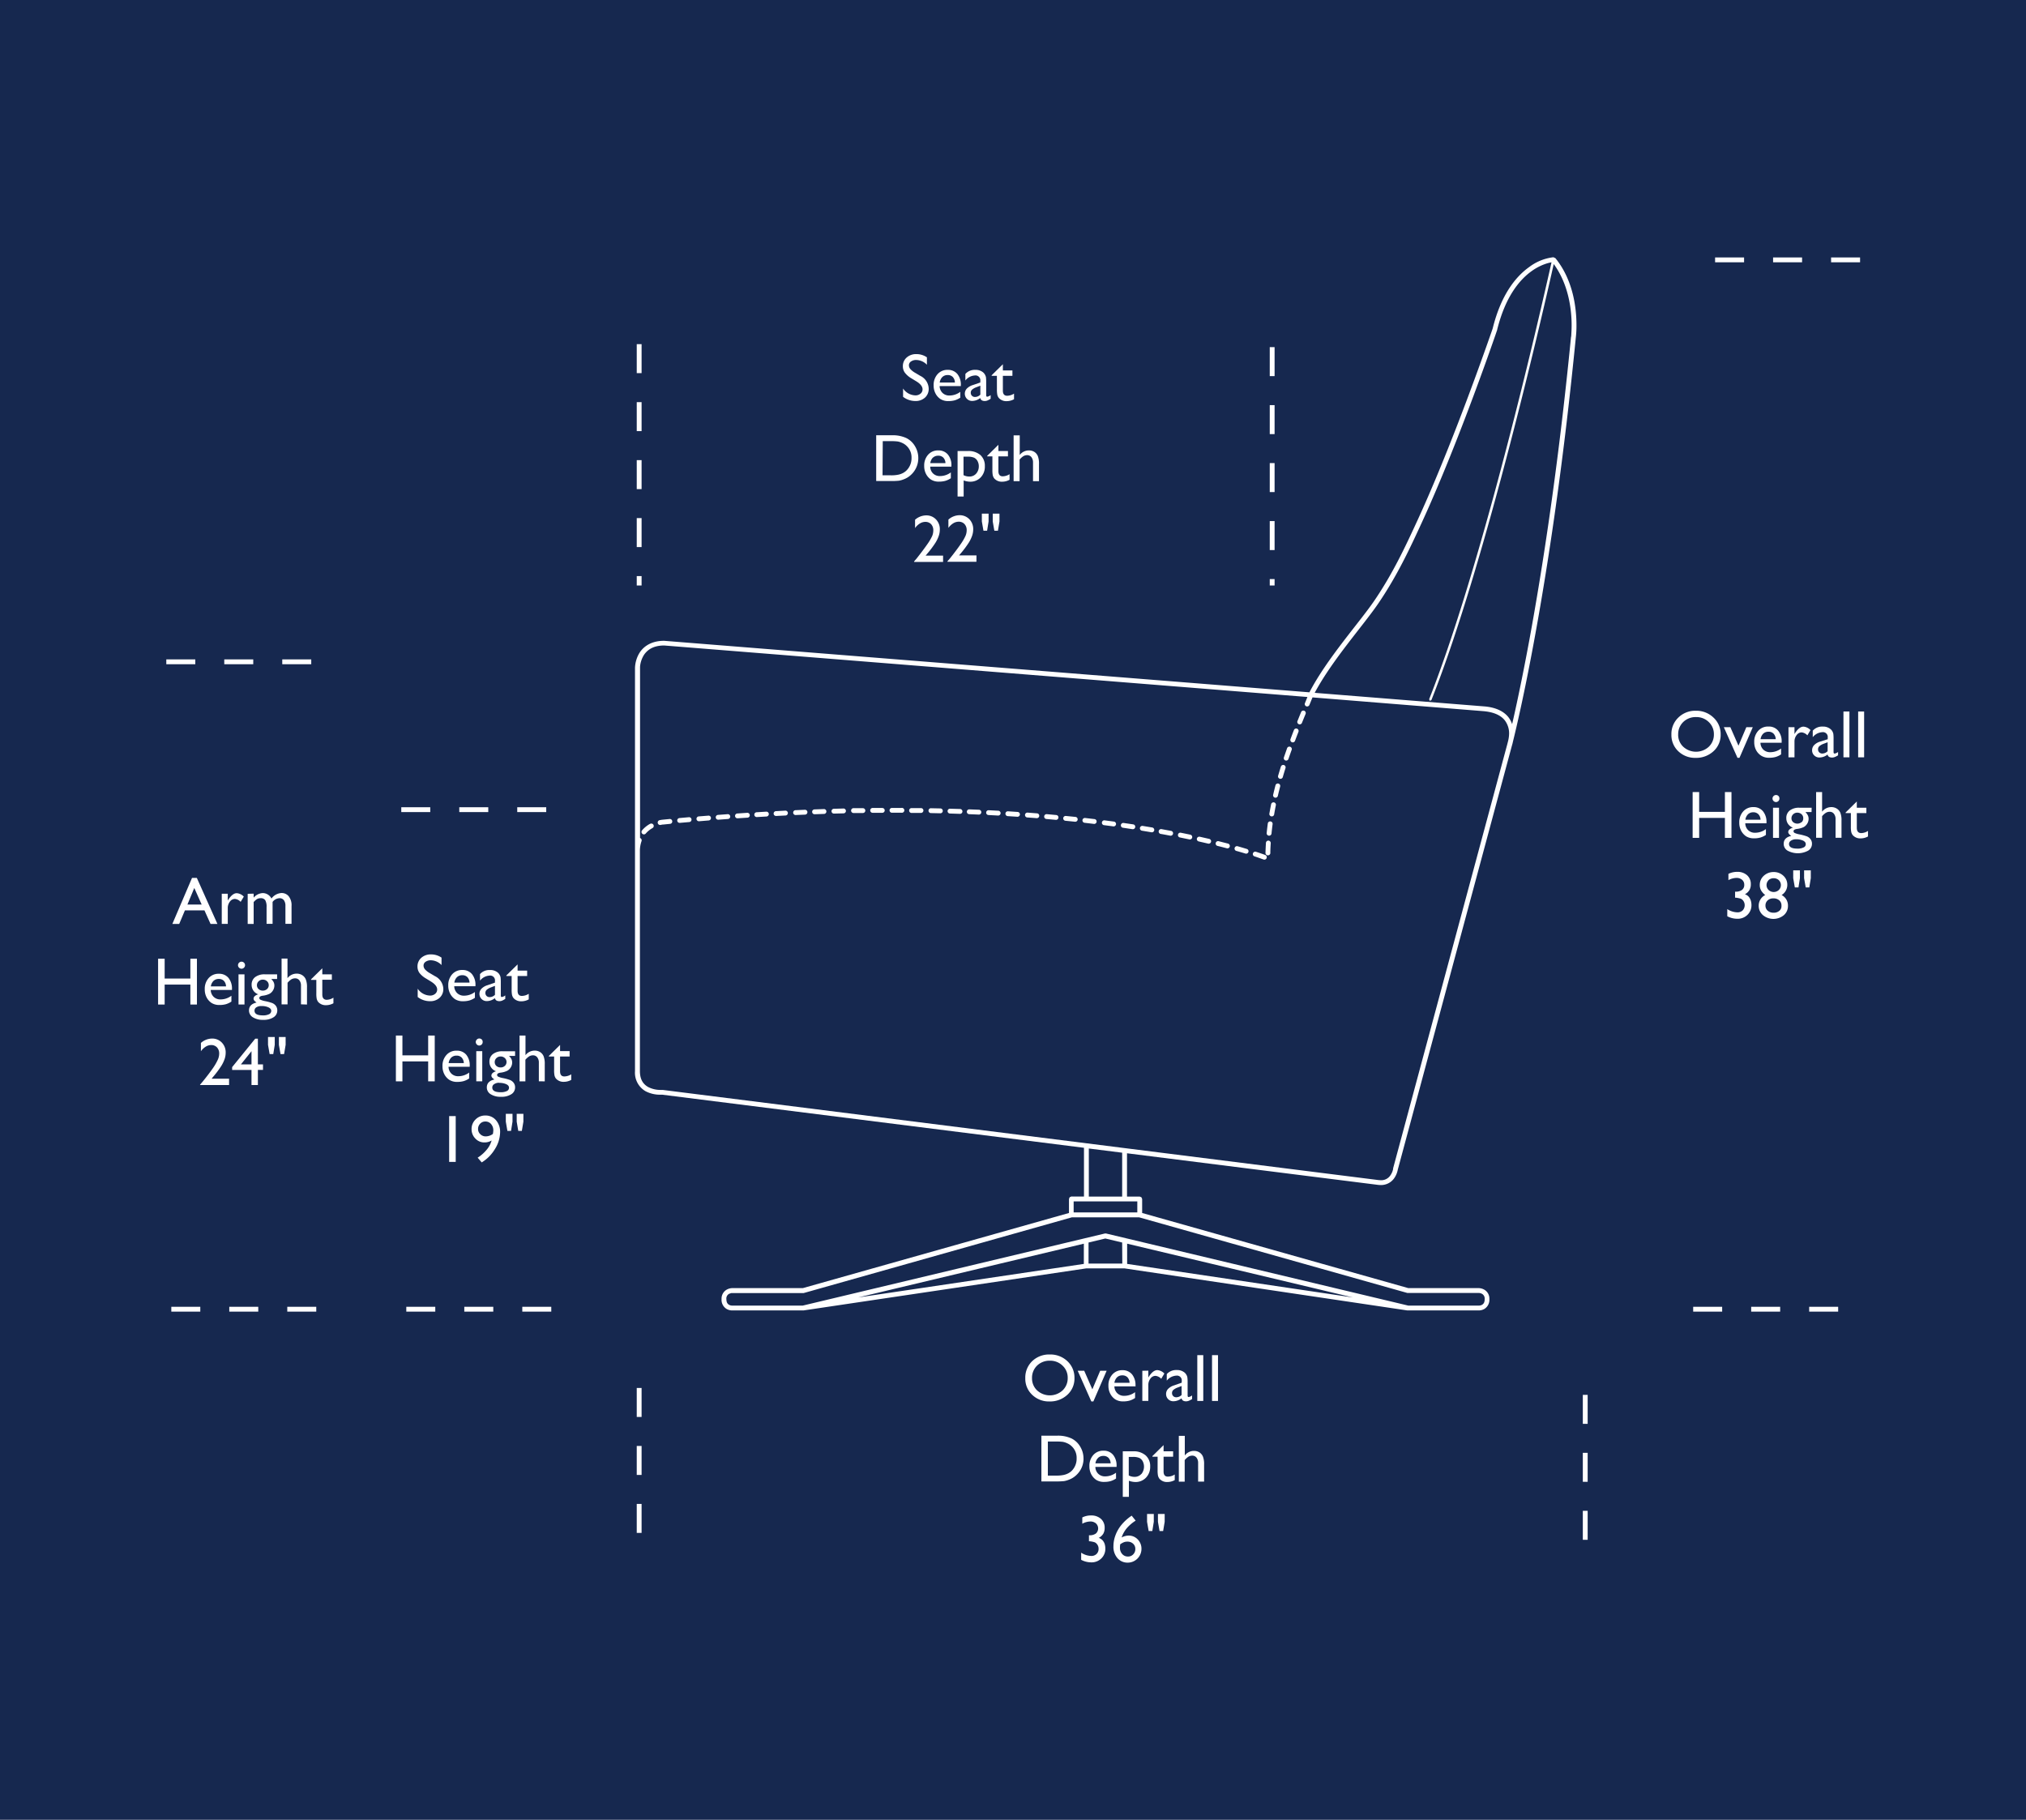 <svg xmlns="http://www.w3.org/2000/svg" viewBox="0 0 590 530"><defs><style>.cls-1{fill:#16284f;}.cls-2{fill:#fff;}</style></defs><title>Blake</title><g id="Background"><rect class="cls-1" width="590" height="530"/></g><g id="Blake"><rect class="cls-2" x="185.43" y="438" width="1.41" height="8.44"/><rect class="cls-2" x="185.43" y="421.12" width="1.41" height="8.44"/><rect class="cls-2" x="185.43" y="404.23" width="1.41" height="8.44"/><rect class="cls-2" x="460.94" y="406.24" width="1.41" height="8.44"/><rect class="cls-2" x="460.94" y="423.12" width="1.41" height="8.44"/><rect class="cls-2" x="460.94" y="440.01" width="1.41" height="8.44"/><rect class="cls-2" x="533.24" y="74.98" width="8.44" height="1.41"/><rect class="cls-2" x="499.46" y="74.98" width="8.44" height="1.41"/><rect class="cls-2" x="516.35" y="74.98" width="8.44" height="1.41"/><rect class="cls-2" x="509.97" y="380.59" width="8.44" height="1.41"/><rect class="cls-2" x="493.08" y="380.59" width="8.44" height="1.41"/><rect class="cls-2" x="526.86" y="380.59" width="8.44" height="1.41"/><rect class="cls-2" x="135.21" y="380.59" width="8.44" height="1.41"/><rect class="cls-2" x="118.32" y="380.59" width="8.44" height="1.41"/><rect class="cls-2" x="152.1" y="380.59" width="8.44" height="1.41"/><rect class="cls-2" x="133.75" y="235.1" width="8.44" height="1.41"/><rect class="cls-2" x="116.86" y="235.1" width="8.44" height="1.41"/><rect class="cls-2" x="150.63" y="235.1" width="8.44" height="1.41"/><rect class="cls-2" x="185.43" y="100.23" width="1.41" height="8.44"/><rect class="cls-2" x="185.43" y="150.89" width="1.41" height="8.44"/><rect class="cls-2" x="185.43" y="167.78" width="1.41" height="2.74"/><rect class="cls-2" x="185.43" y="134.01" width="1.41" height="8.44"/><rect class="cls-2" x="185.43" y="117.12" width="1.41" height="8.44"/><rect class="cls-2" x="369.77" y="151.76" width="1.41" height="8.44"/><rect class="cls-2" x="369.77" y="101.1" width="1.41" height="8.44"/><rect class="cls-2" x="369.77" y="117.99" width="1.41" height="8.44"/><rect class="cls-2" x="369.77" y="134.87" width="1.41" height="8.44"/><rect class="cls-2" x="369.77" y="168.65" width="1.41" height="1.87"/><path class="cls-2" d="M310.83,406.22a6.37,6.37,0,0,0,2.07-4.88,6.52,6.52,0,0,0-2.06-4.91,7.17,7.17,0,0,0-5.14-1.95,7.09,7.09,0,0,0-5.12,1.95,6.64,6.64,0,0,0-2,4.95,6.42,6.42,0,0,0,2,4.84,7,7,0,0,0,5,1.94A7.4,7.4,0,0,0,310.83,406.22Zm-10.29-4.84a4.91,4.91,0,0,1,1.47-3.66,5.19,5.19,0,0,1,3.76-1.43,5.09,5.09,0,0,1,3.67,1.45,4.73,4.73,0,0,1,1.49,3.56,4.85,4.85,0,0,1-1.49,3.64,5.49,5.49,0,0,1-7.42,0A4.78,4.78,0,0,1,300.54,401.38Z"/><polygon class="cls-2" points="318.4 408.16 322.27 399.22 320.39 399.22 318.11 404.63 315.74 399.22 313.84 399.22 317.81 408.16 318.4 408.16"/><path class="cls-2" d="M330.67,403.55a4.92,4.92,0,0,0-1-3.28,3.51,3.51,0,0,0-2.79-1.22,3.79,3.79,0,0,0-2.95,1.26,4.64,4.64,0,0,0-1.14,3.26,4.94,4.94,0,0,0,.54,2.35,4.35,4.35,0,0,0,1.44,1.62,4.16,4.16,0,0,0,2.35.6,6.7,6.7,0,0,0,1.84-.23,5.76,5.76,0,0,0,1.59-.76v-1.7a5.22,5.22,0,0,1-3.17,1.07,2.74,2.74,0,0,1-2-.75,2.82,2.82,0,0,1-.85-2h6.18Zm-6.14-.82a2.79,2.79,0,0,1,.78-1.61,2.15,2.15,0,0,1,1.53-.56,2,2,0,0,1,1.49.56,2.46,2.46,0,0,1,.62,1.61Z"/><path class="cls-2" d="M332.66,399.22V408h1.75v-4.6a3,3,0,0,1,.61-1.9,1.82,1.82,0,0,1,1.46-.8,2.59,2.59,0,0,1,1.68.86l.92-1.53a3.13,3.13,0,0,0-2.06-1c-.84,0-1.68.68-2.52,2l-.09.16v-2Z"/><path class="cls-2" d="M341.87,403.49a4.06,4.06,0,0,0-1.69,1,2.12,2.12,0,0,0-.6,1.48,2.08,2.08,0,0,0,2.14,2.13,3.82,3.82,0,0,0,2.36-.86c.13.59.57.88,1.32.88a2.12,2.12,0,0,0,.75-.14,5.66,5.66,0,0,0,1-.52v-1.06a2.17,2.17,0,0,1-1,.47q-.3,0-.3-.45v-3.73a10.07,10.07,0,0,0-.07-1.51,2.11,2.11,0,0,0-.29-.79,2.34,2.34,0,0,0-.51-.63,3.37,3.37,0,0,0-2.28-.75,3.64,3.64,0,0,0-2.92,1.19v1.9a3.82,3.82,0,0,1,2.77-1.46,1.4,1.4,0,0,1,1.59,1.58v.47Zm2.23,2.78a2.19,2.19,0,0,1-1.54.67,1.21,1.21,0,0,1-.9-.34,1.2,1.2,0,0,1-.35-.89,1.19,1.19,0,0,1,.37-.89,3.92,3.92,0,0,1,1.25-.71l1.17-.45Z"/><rect class="cls-2" x="348.67" y="394.67" width="1.74" height="13.34"/><rect class="cls-2" x="352.96" y="394.67" width="1.74" height="13.34"/><path class="cls-2" d="M315.53,424.8a6.6,6.6,0,0,0-.94-3.45,6.06,6.06,0,0,0-2.52-2.4,9.37,9.37,0,0,0-4.3-.82h-4.5v13.32h4.22a19.93,19.93,0,0,0,2.41-.1,6.7,6.7,0,0,0,1.38-.4,6.24,6.24,0,0,0,2.26-1.44,6.47,6.47,0,0,0,2-4.71Zm-3.39,3.52a4.37,4.37,0,0,1-1,.74,5.15,5.15,0,0,1-1.32.49,9.75,9.75,0,0,1-2.22.2h-2.45v-9.92h2.39a14.93,14.93,0,0,1,2,.1,5.38,5.38,0,0,1,1.32.44,4.32,4.32,0,0,1,1.22.83,4.54,4.54,0,0,1,1.45,3.5A5,5,0,0,1,312.14,428.32Z"/><path class="cls-2" d="M325,428.91a5.25,5.25,0,0,1-3.17,1.07,2.78,2.78,0,0,1-2-.75,2.82,2.82,0,0,1-.84-2h6.17V427a4.87,4.87,0,0,0-1-3.28,3.47,3.47,0,0,0-2.78-1.22,3.81,3.81,0,0,0-3,1.26,4.68,4.68,0,0,0-1.13,3.26,4.94,4.94,0,0,0,.54,2.35,4.42,4.42,0,0,0,1.43,1.62,4.18,4.18,0,0,0,2.35.6,6.78,6.78,0,0,0,1.85-.23,5.76,5.76,0,0,0,1.59-.76Zm-5.21-4.33a2.18,2.18,0,0,1,1.54-.56,2,2,0,0,1,1.48.56,2.41,2.41,0,0,1,.62,1.61H319A2.78,2.78,0,0,1,319.8,424.58Z"/><path class="cls-2" d="M333.61,423.85a5.26,5.26,0,0,0-3.64-1.17h-3v13.26h1.78v-4.69a5.62,5.62,0,0,0,1.85.37,4.15,4.15,0,0,0,3.13-1.27,4.52,4.52,0,0,0,1.22-3.25A4.13,4.13,0,0,0,333.61,423.85Zm-1.23,5.42a2.59,2.59,0,0,1-2,.85,3.65,3.65,0,0,1-1.67-.41v-5.4h1.22a4.52,4.52,0,0,1,1.86.3,2.26,2.26,0,0,1,1,1,3.44,3.44,0,0,1-.41,3.7Z"/><path class="cls-2" d="M338.85,428.55v-4.3h2.78v-1.57h-2.78v-1.81l-3.26,3.21v.17h1.52v3.89a7.91,7.91,0,0,0,.11,1.62,2.66,2.66,0,0,0,.28.69,1.65,1.65,0,0,0,.41.47,2.85,2.85,0,0,0,2,.7,4.46,4.46,0,0,0,2.19-.56v-1.63a3.8,3.8,0,0,1-2,.62C339.27,430.05,338.85,429.55,338.85,428.55Z"/><path class="cls-2" d="M349.3,423a2.88,2.88,0,0,0-1.57-.44,3.33,3.33,0,0,0-2.7,1.33v-5.71h-1.74v13.34H345v-6.29a5.19,5.19,0,0,1,1.11-1,2.19,2.19,0,0,1,1.08-.29,1.53,1.53,0,0,1,1.25.58,2.46,2.46,0,0,1,.47,1.56v5.43h1.74v-5a6,6,0,0,0-.34-2.3A2.67,2.67,0,0,0,349.3,423Z"/><path class="cls-2" d="M321.12,448.64a2.74,2.74,0,0,0-1.15-.75,3.4,3.4,0,0,0,1.31-1.19,3.32,3.32,0,0,0,.41-1.7,3.39,3.39,0,0,0-1.07-2.64,4.16,4.16,0,0,0-2.9-1,5.55,5.55,0,0,0-2.54.58v1.83a5,5,0,0,1,2.31-.65,2.43,2.43,0,0,1,1.66.55,2,2,0,0,1,0,2.94,3,3,0,0,1-1.91.52h-.12v1.75l.18,0a6.89,6.89,0,0,1,1.5.3,1.83,1.83,0,0,1,.63.5,2.06,2.06,0,0,1,.49,1.38,2,2,0,0,1-.59,1.52,2.12,2.12,0,0,1-1.55.57,5.56,5.56,0,0,1-2.93-.95v2.08a6.28,6.28,0,0,0,2.93.74,4,4,0,0,0,2.94-1.14,3.87,3.87,0,0,0,1.17-2.89,4.52,4.52,0,0,0-.2-1.34A3.11,3.11,0,0,0,321.12,448.64Z"/><path class="cls-2" d="M328.74,447.22a4.52,4.52,0,0,0-2.11.55,8.4,8.4,0,0,1,1.55-2.75,11.66,11.66,0,0,1,2.54-2.15l-1.16-1.45-.19.13a13.78,13.78,0,0,0-2.81,2.58,10.51,10.51,0,0,0-1.72,3,9.13,9.13,0,0,0-.59,3.19,5,5,0,0,0,1.16,3.46,3.84,3.84,0,0,0,3,1.32,4,4,0,0,0,4-4,3.82,3.82,0,0,0-1.07-2.74A3.58,3.58,0,0,0,328.74,447.22ZM330,452.7a2,2,0,0,1-1.52.62,2.14,2.14,0,0,1-1.67-.72,2.64,2.64,0,0,1-.66-1.85,6.18,6.18,0,0,1,.08-1,5.93,5.93,0,0,1,1.08-.6,2.76,2.76,0,0,1,1-.16,2.33,2.33,0,0,1,1.67.6,2,2,0,0,1,.64,1.56A2.14,2.14,0,0,1,330,452.7Z"/><polygon class="cls-2" points="337.21 443.21 337.68 445.9 338.72 445.9 339.17 443.21 339.17 440.93 337.21 440.93 337.21 443.21"/><polygon class="cls-2" points="334.04 443.21 334.51 445.9 335.57 445.9 336 443.21 336 440.93 334.04 440.93 334.04 443.21"/><path class="cls-2" d="M499,218.78a6.38,6.38,0,0,0,2.08-4.89A6.49,6.49,0,0,0,499,209a7.16,7.16,0,0,0-5.15-2,7,7,0,0,0-5.11,2,6.57,6.57,0,0,0-2,4.94,6.46,6.46,0,0,0,2,4.85,7,7,0,0,0,5,1.93A7.41,7.41,0,0,0,499,218.78Zm-10.29-4.85a4.91,4.91,0,0,1,1.48-3.66,5.19,5.19,0,0,1,3.76-1.43,5.1,5.1,0,0,1,3.67,1.45,4.78,4.78,0,0,1,1.49,3.57,4.88,4.88,0,0,1-1.49,3.63,5.5,5.5,0,0,1-7.43,0A4.8,4.8,0,0,1,488.7,213.93Z"/><polygon class="cls-2" points="503.9 211.78 502 211.78 505.98 220.71 506.56 220.71 510.44 211.78 508.56 211.78 506.27 217.18 503.9 211.78"/><path class="cls-2" d="M512.9,220.09a4.12,4.12,0,0,0,2.34.6,6.72,6.72,0,0,0,1.85-.23,5.76,5.76,0,0,0,1.59-.76V218a5.25,5.25,0,0,1-3.17,1.07,2.78,2.78,0,0,1-2-.75,2.82,2.82,0,0,1-.84-2h6.17v-.22a4.83,4.83,0,0,0-1-3.27A3.45,3.45,0,0,0,515,211.6a3.78,3.78,0,0,0-3,1.26,4.64,4.64,0,0,0-1.14,3.26,4.94,4.94,0,0,0,.54,2.35A4.35,4.35,0,0,0,512.9,220.09Zm.57-6.42a2.18,2.18,0,0,1,1.54-.56,2,2,0,0,1,1.48.56,2.47,2.47,0,0,1,.63,1.61H512.7A2.84,2.84,0,0,1,513.47,213.67Z"/><path class="cls-2" d="M522.67,213.64l-.09.15v-2h-1.75v8.78h1.75V216a3,3,0,0,1,.61-1.9,1.82,1.82,0,0,1,1.46-.8,2.61,2.61,0,0,1,1.68.86l.91-1.53a3.09,3.09,0,0,0-2-1Q523.93,211.6,522.67,213.64Z"/><path class="cls-2" d="M530,216a4,4,0,0,0-1.69,1,2.12,2.12,0,0,0-.6,1.48,2,2,0,0,0,.61,1.52,2.07,2.07,0,0,0,1.53.61,3.82,3.82,0,0,0,2.36-.86c.13.59.57.88,1.31.88a2.12,2.12,0,0,0,.75-.14,5,5,0,0,0,1-.52V219a2.1,2.1,0,0,1-1,.47c-.2,0-.31-.15-.31-.45v-3.73a12.3,12.3,0,0,0-.06-1.51,2.38,2.38,0,0,0-.29-.79,2.19,2.19,0,0,0-.52-.63,3.33,3.33,0,0,0-2.28-.75,3.61,3.61,0,0,0-2.91,1.2v1.89a3.84,3.84,0,0,1,2.77-1.46,1.4,1.4,0,0,1,1.59,1.58v.47Zm2.23,2.78a2.22,2.22,0,0,1-1.54.68,1.22,1.22,0,0,1-.9-.35,1.16,1.16,0,0,1-.35-.89,1.19,1.19,0,0,1,.37-.89,4.12,4.12,0,0,1,1.25-.71l1.17-.45Z"/><rect class="cls-2" x="536.84" y="207.22" width="1.74" height="13.34"/><rect class="cls-2" x="541.12" y="207.22" width="1.74" height="13.34"/><polygon class="cls-2" points="504.23 244.02 504.23 230.68 502.32 230.68 502.32 236.45 494.82 236.45 494.82 230.68 492.92 230.68 492.92 244.02 494.82 244.02 494.82 238.21 502.32 238.21 502.32 244.02 504.23 244.02"/><path class="cls-2" d="M506.5,239.58a4.94,4.94,0,0,0,.54,2.35,4.42,4.42,0,0,0,1.43,1.62,4.18,4.18,0,0,0,2.35.6,6.36,6.36,0,0,0,1.85-.23,5.76,5.76,0,0,0,1.59-.76v-1.7a5.25,5.25,0,0,1-3.17,1.07,2.78,2.78,0,0,1-2-.75,2.82,2.82,0,0,1-.84-2h6.17v-.22a4.83,4.83,0,0,0-1-3.27,3.45,3.45,0,0,0-2.78-1.23,3.81,3.81,0,0,0-3,1.26A4.68,4.68,0,0,0,506.5,239.58Zm2.55-2.44a2.14,2.14,0,0,1,1.54-.57,2,2,0,0,1,1.48.57,2.38,2.38,0,0,1,.62,1.6h-4.41A2.75,2.75,0,0,1,509.05,237.14Z"/><path class="cls-2" d="M517.93,231.84a1,1,0,0,0-.74-.3,1,1,0,0,0-.71.31,1,1,0,0,0-.3.71,1,1,0,0,0,.3.72,1,1,0,0,0,.71.31,1,1,0,0,0,1-1A1,1,0,0,0,517.93,231.84Z"/><rect class="cls-2" x="516.33" y="235.24" width="1.74" height="8.78"/><path class="cls-2" d="M527.58,235.24H524a4.38,4.38,0,0,0-2.8.81,2.69,2.69,0,0,0-1,2.22,2.89,2.89,0,0,0,1.94,2.78,2.33,2.33,0,0,0-1,.51,1,1,0,0,0-.38.76c0,.37.3.74.88,1.12-1.47.34-2.2,1.11-2.2,2.3a2.28,2.28,0,0,0,1.12,2,6.3,6.3,0,0,0,6,0,2.3,2.3,0,0,0,1.11-2,2.15,2.15,0,0,0-.63-1.58,2.61,2.61,0,0,0-.84-.57A15.45,15.45,0,0,0,524,243a6,6,0,0,1-1.34-.4.58.58,0,0,1-.36-.5c0-.36.32-.58,1-.68a6.27,6.27,0,0,0,2-.56,2.9,2.9,0,0,0,1-1,2.62,2.62,0,0,0,.39-1.35,2.32,2.32,0,0,0-.2-1,3.85,3.85,0,0,0-.72-1h1.78Zm-4.6,9.19a5,5,0,0,1,2.08.38c.53.26.8.6.8,1a1,1,0,0,1-.64,1,3.8,3.8,0,0,1-1.79.34c-1.63,0-2.44-.45-2.44-1.36a1.12,1.12,0,0,1,.56-.95A2.51,2.51,0,0,1,523,244.43Zm1.66-5a1.92,1.92,0,0,1-2.46,0,1.47,1.47,0,0,1-.48-1.12,1.54,1.54,0,0,1,.49-1.15,1.66,1.66,0,0,1,1.2-.48,1.8,1.8,0,0,1,1.25.46,1.51,1.51,0,0,1,.49,1.15A1.46,1.46,0,0,1,524.64,239.48Z"/><path class="cls-2" d="M534.9,235.5a2.91,2.91,0,0,0-1.58-.44,3.39,3.39,0,0,0-2.7,1.33v-5.71h-1.74V244h1.74v-6.29a5,5,0,0,1,1.12-1,2.19,2.19,0,0,1,1.08-.29,1.51,1.51,0,0,1,1.24.58,2.4,2.4,0,0,1,.48,1.56V244h1.73v-5a5.89,5.89,0,0,0-.34-2.3A2.62,2.62,0,0,0,534.9,235.5Z"/><path class="cls-2" d="M540.73,241.1v-4.3h2.78v-1.56h-2.78v-1.82l-3.26,3.21v.17H539v3.89a7.91,7.91,0,0,0,.11,1.62,2.66,2.66,0,0,0,.28.69,1.65,1.65,0,0,0,.41.47,2.85,2.85,0,0,0,2,.7,4.46,4.46,0,0,0,2.19-.56V242a3.85,3.85,0,0,1-2,.63C541.15,242.61,540.73,242.1,540.73,241.1Z"/><path class="cls-2" d="M509.85,262.26a3.3,3.3,0,0,0-.57-1.07,2.63,2.63,0,0,0-1.14-.75,3.29,3.29,0,0,0,1.3-1.19,3.22,3.22,0,0,0,.42-1.7,3.37,3.37,0,0,0-1.07-2.63,4.14,4.14,0,0,0-2.91-1,5.74,5.74,0,0,0-2.54.58v1.83a5.08,5.08,0,0,1,2.31-.65,2.44,2.44,0,0,1,1.67.55,1.83,1.83,0,0,1,.63,1.44,1.77,1.77,0,0,1-.65,1.5,3,3,0,0,1-1.9.52h-.12v1.75l.17,0a7,7,0,0,1,1.51.3,1.83,1.83,0,0,1,.63.5,2.22,2.22,0,0,1-.1,2.9,2.13,2.13,0,0,1-1.55.57,5.61,5.61,0,0,1-2.93-.94v2.08a6.26,6.26,0,0,0,2.93.73,4,4,0,0,0,2.94-1.14,3.86,3.86,0,0,0,1.17-2.89A4.52,4.52,0,0,0,509.85,262.26Z"/><path class="cls-2" d="M518.83,260.67a3.48,3.48,0,0,0,1.66-2.95,3.52,3.52,0,0,0-1.15-2.67,4,4,0,0,0-2.82-1.08,4.13,4.13,0,0,0-2.88,1.09,3.51,3.51,0,0,0-1.17,2.66,3.24,3.24,0,0,0,.37,1.58,4.68,4.68,0,0,0,1.22,1.37,3.44,3.44,0,0,0-1.9,3.13,3.54,3.54,0,0,0,1.24,2.73,4.78,4.78,0,0,0,6.08,0,3.51,3.51,0,0,0,1.2-2.73A3.43,3.43,0,0,0,518.83,260.67ZM515,256.34a2.14,2.14,0,0,1,1.52-.56,2.08,2.08,0,0,1,1.51.57,2,2,0,0,1,0,2.84,2.19,2.19,0,0,1-3,0,2,2,0,0,1,0-2.84Zm3.79,7.56a1.69,1.69,0,0,1-.64,1.38,2.48,2.48,0,0,1-1.65.54,2.53,2.53,0,0,1-1.71-.58,1.92,1.92,0,0,1-.66-1.51,1.94,1.94,0,0,1,.65-1.51,2.37,2.37,0,0,1,1.66-.58,2.5,2.5,0,0,1,1.7.57,1.94,1.94,0,0,1,.65,1.5Z"/><polygon class="cls-2" points="527.33 255.76 527.33 253.48 525.38 253.48 525.38 255.76 525.85 258.45 526.89 258.45 527.33 255.76"/><polygon class="cls-2" points="522.21 255.76 522.68 258.45 523.74 258.45 524.16 255.76 524.16 253.48 522.21 253.48 522.21 255.76"/><path class="cls-2" d="M126.67,284.3l-1.46-.86a5.72,5.72,0,0,1-1.43-1.1,1.75,1.75,0,0,1-.44-1.12,1.31,1.31,0,0,1,.6-1.11,2.55,2.55,0,0,1,1.54-.44,4.43,4.43,0,0,1,3.1,1.39V278.9a5.34,5.34,0,0,0-3.06-.94,4.08,4.08,0,0,0-2.84,1,3.29,3.29,0,0,0-1.1,2.56,3.11,3.11,0,0,0,.58,1.85A6.53,6.53,0,0,0,124.1,285l1.45.89c1.17.73,1.76,1.49,1.76,2.31a1.57,1.57,0,0,1-.6,1.25,2.24,2.24,0,0,1-1.49.5,4.48,4.48,0,0,1-3.58-2v2.42a5.86,5.86,0,0,0,3.6,1.22,4,4,0,0,0,2.79-1A3.39,3.39,0,0,0,129.1,288,4.27,4.27,0,0,0,126.67,284.3Z"/><path class="cls-2" d="M132.51,291a4.16,4.16,0,0,0,2.35.6,6.78,6.78,0,0,0,1.85-.23,5.79,5.79,0,0,0,1.59-.77v-1.69a5.27,5.27,0,0,1-3.17,1.07,2.78,2.78,0,0,1-2-.75,2.87,2.87,0,0,1-.85-2h6.18V287a4.92,4.92,0,0,0-1-3.28,3.48,3.48,0,0,0-2.79-1.22,3.79,3.79,0,0,0-3,1.26,4.68,4.68,0,0,0-1.13,3.26,4.94,4.94,0,0,0,.54,2.35A4.33,4.33,0,0,0,132.51,291Zm.58-6.42a2.17,2.17,0,0,1,1.53-.56,2,2,0,0,1,1.49.56,2.41,2.41,0,0,1,.62,1.6h-4.42A2.79,2.79,0,0,1,133.09,284.58Z"/><path class="cls-2" d="M139.79,285.6a3.8,3.8,0,0,1,2.77-1.47,1.4,1.4,0,0,1,1.58,1.59v.46l-2.23.77a4,4,0,0,0-1.69,1,2.12,2.12,0,0,0-.6,1.48,2.1,2.1,0,0,0,2.14,2.13,3.79,3.79,0,0,0,2.36-.86c.13.58.57.88,1.32.88a2.12,2.12,0,0,0,.75-.14,6,6,0,0,0,.95-.52V289.9a2.17,2.17,0,0,1-1,.47q-.3,0-.3-.45v-3.74a12.21,12.21,0,0,0-.06-1.5,2.33,2.33,0,0,0-.3-.79,2.2,2.2,0,0,0-.51-.63,3.33,3.33,0,0,0-2.28-.75,3.61,3.61,0,0,0-2.91,1.19Zm4.35,4.13a2.18,2.18,0,0,1-1.54.67,1.21,1.21,0,0,1-.9-.34,1.2,1.2,0,0,1-.35-.89,1.22,1.22,0,0,1,.37-.89,3.92,3.92,0,0,1,1.25-.71l1.17-.45Z"/><path class="cls-2" d="M149,288.14a7.91,7.91,0,0,0,.11,1.62,2.84,2.84,0,0,0,.27.69,2.27,2.27,0,0,0,.41.47,2.93,2.93,0,0,0,2,.7,4.46,4.46,0,0,0,2.19-.56v-1.63a3.86,3.86,0,0,1-2,.62c-.83,0-1.25-.5-1.25-1.5v-4.3h2.78v-1.57h-2.78v-1.81l-3.27,3.21v.17H149Z"/><polygon class="cls-2" points="124.69 314.93 126.6 314.93 126.6 301.59 124.69 301.59 124.69 307.36 117.19 307.36 117.19 301.59 115.29 301.59 115.29 314.93 117.19 314.93 117.19 309.12 124.69 309.12 124.69 314.93"/><path class="cls-2" d="M136.63,312.37a5.25,5.25,0,0,1-3.17,1.07,2.78,2.78,0,0,1-2-.75,2.82,2.82,0,0,1-.84-2h6.17v-.22a4.87,4.87,0,0,0-1-3.28A3.47,3.47,0,0,0,133,306a3.78,3.78,0,0,0-3,1.26,4.64,4.64,0,0,0-1.14,3.26,4.94,4.94,0,0,0,.54,2.35,4.35,4.35,0,0,0,1.44,1.62,4.12,4.12,0,0,0,2.34.6,6.72,6.72,0,0,0,1.85-.23,5.76,5.76,0,0,0,1.59-.76ZM131.42,308a2.18,2.18,0,0,1,1.54-.56,2,2,0,0,1,1.48.56,2.47,2.47,0,0,1,.63,1.61h-4.42A2.84,2.84,0,0,1,131.42,308Z"/><path class="cls-2" d="M140.3,302.74a1.06,1.06,0,0,0-.74-.29.94.94,0,0,0-.7.31,1,1,0,0,0-.31.71,1,1,0,0,0,.31.72.94.94,0,0,0,.7.31,1,1,0,0,0,1-1A1,1,0,0,0,140.3,302.74Z"/><rect class="cls-2" x="138.7" y="306.14" width="1.74" height="8.78"/><path class="cls-2" d="M143.53,307a2.69,2.69,0,0,0-1,2.22,2.9,2.9,0,0,0,1.94,2.78,2.27,2.27,0,0,0-1,.5,1,1,0,0,0-.37.77c0,.37.29.74.88,1.11-1.47.35-2.21,1.11-2.21,2.3a2.29,2.29,0,0,0,1.12,2,5.33,5.33,0,0,0,3,.75,5.26,5.26,0,0,0,3-.74,2.3,2.3,0,0,0,1.11-2,2.15,2.15,0,0,0-.63-1.58,2.61,2.61,0,0,0-.84-.57,13.62,13.62,0,0,0-2.07-.56,5.68,5.68,0,0,1-1.33-.4.57.57,0,0,1-.37-.5c0-.36.33-.59,1-.68a6,6,0,0,0,2-.57,2.72,2.72,0,0,0,1-1,2.65,2.65,0,0,0,.39-1.35,2.4,2.4,0,0,0-.2-1,3.54,3.54,0,0,0-.72-.95H150v-1.36h-3.62A4.4,4.4,0,0,0,143.53,307Zm1.83,8.38a4.79,4.79,0,0,1,2.07.38c.53.26.8.59.8,1a1.06,1.06,0,0,1-.63,1,4,4,0,0,1-1.79.34c-1.63,0-2.45-.45-2.45-1.36a1.12,1.12,0,0,1,.56-1A2.52,2.52,0,0,1,145.36,315.34Zm2.15-6.08a1.49,1.49,0,0,1-.5,1.13,1.74,1.74,0,0,1-1.22.45,1.81,1.81,0,0,1-1.24-.44,1.47,1.47,0,0,1-.48-1.13,1.53,1.53,0,0,1,.49-1.14,1.7,1.7,0,0,1,1.21-.48,1.75,1.75,0,0,1,1.24.46A1.5,1.5,0,0,1,147.51,309.26Z"/><path class="cls-2" d="M158.64,314.93v-5a6.18,6.18,0,0,0-.33-2.3,2.67,2.67,0,0,0-1-1.21,2.91,2.91,0,0,0-1.58-.44,3.36,3.36,0,0,0-2.7,1.33v-5.71h-1.73v13.34H153v-6.3a5.16,5.16,0,0,1,1.12-1,2.19,2.19,0,0,1,1.08-.29,1.54,1.54,0,0,1,1.25.58,2.43,2.43,0,0,1,.47,1.55v5.44Z"/><path class="cls-2" d="M163.1,312v-4.3h2.78v-1.57H163.1v-1.81l-3.26,3.21v.17h1.53v3.89a7.23,7.23,0,0,0,.11,1.62,2.48,2.48,0,0,0,.27.69,2,2,0,0,0,.41.47,2.87,2.87,0,0,0,2,.7,4.46,4.46,0,0,0,2.19-.56v-1.63a3.8,3.8,0,0,1-2,.62C163.52,313.51,163.1,313,163.1,312Z"/><rect class="cls-2" x="130.8" y="325.05" width="1.91" height="13.34"/><path class="cls-2" d="M141.34,324.88a3.9,3.9,0,0,0-2.85,1.15,3.84,3.84,0,0,0-1.16,2.82,3.8,3.8,0,0,0,1.09,2.73,3.5,3.5,0,0,0,2.62,1.14,3.9,3.9,0,0,0,2.13-.57,7.18,7.18,0,0,1-1.48,2.74,11,11,0,0,1-2.59,2.27l1.18,1.38a11.38,11.38,0,0,0,3.85-3.89,9.44,9.44,0,0,0,1.51-4.9,5.13,5.13,0,0,0-1.21-3.51A3.92,3.92,0,0,0,141.34,324.88Zm2.2,5.37a3.63,3.63,0,0,1-2.09.71,2.19,2.19,0,0,1-1.57-.63,2,2,0,0,1-.66-1.5,2.15,2.15,0,0,1,.61-1.57,2,2,0,0,1,1.53-.63,2.1,2.1,0,0,1,1.65.74,2.76,2.76,0,0,1,.65,1.89A8.25,8.25,0,0,1,143.54,330.25Z"/><polygon class="cls-2" points="152.42 324.39 150.47 324.39 150.47 326.67 150.93 329.36 151.97 329.36 152.42 326.67 152.42 324.39"/><polygon class="cls-2" points="147.3 326.67 147.76 329.36 148.82 329.36 149.25 326.67 149.25 324.39 147.3 324.39 147.3 326.67"/><rect class="cls-2" x="49.89" y="380.59" width="8.44" height="1.41"/><rect class="cls-2" x="83.66" y="380.59" width="8.44" height="1.41"/><rect class="cls-2" x="66.77" y="380.59" width="8.44" height="1.41"/><rect class="cls-2" x="48.43" y="192.04" width="8.44" height="1.41"/><rect class="cls-2" x="65.31" y="192.04" width="8.44" height="1.41"/><rect class="cls-2" x="82.2" y="192.04" width="8.44" height="1.41"/><path class="cls-2" d="M50.19,269.09h2l1.66-3.95h5.69l1.78,3.95h2l-6-13.41H55.92Zm8.54-5.65H54.58l2-4.83Z"/><path class="cls-2" d="M66.33,264.5a3,3,0,0,1,.61-1.9,1.82,1.82,0,0,1,1.46-.8,2.61,2.61,0,0,1,1.68.86l.92-1.53a3.13,3.13,0,0,0-2.06-1c-.84,0-1.68.68-2.52,2l-.09.16v-2H64.58v8.78h1.75Z"/><path class="cls-2" d="M72.13,260.31v8.78h1.74v-6.37a4.41,4.41,0,0,1,1-.88,2,2,0,0,1,1-.25,1.53,1.53,0,0,1,1.37.58,3.83,3.83,0,0,1,.39,2v4.88h1.75v-6.37a2.64,2.64,0,0,1,2-1.09,1.55,1.55,0,0,1,1.29.58,2.71,2.71,0,0,1,.45,1.68v5.2H84.9v-5.18a4.2,4.2,0,0,0-.83-2.85,2.66,2.66,0,0,0-2.1-.94,3.93,3.93,0,0,0-2.92,1.61,2.84,2.84,0,0,0-2.58-1.59,3.76,3.76,0,0,0-2.6,1.33v-1.16Z"/><polygon class="cls-2" points="55.44 292.56 57.35 292.56 57.35 279.22 55.44 279.22 55.44 284.99 47.95 284.99 47.95 279.22 46.04 279.22 46.04 292.56 47.95 292.56 47.95 286.75 55.44 286.75 55.44 292.56"/><path class="cls-2" d="M59.63,288.12a4.94,4.94,0,0,0,.53,2.35,4.35,4.35,0,0,0,1.44,1.62,4.16,4.16,0,0,0,2.35.6,6.78,6.78,0,0,0,1.85-.23,6,6,0,0,0,1.59-.76V290a5.27,5.27,0,0,1-3.17,1.07,2.78,2.78,0,0,1-2-.75,2.87,2.87,0,0,1-.85-2h6.18v-.22a4.92,4.92,0,0,0-1-3.28,3.49,3.49,0,0,0-2.79-1.22,3.79,3.79,0,0,0-3,1.26A4.64,4.64,0,0,0,59.63,288.12Zm2.55-2.45a2.17,2.17,0,0,1,1.53-.56,2,2,0,0,1,1.49.56,2.41,2.41,0,0,1,.62,1.61H61.4A2.79,2.79,0,0,1,62.18,285.67Z"/><rect class="cls-2" x="69.46" y="283.77" width="1.74" height="8.78"/><path class="cls-2" d="M71.05,280.37a1,1,0,0,0-.73-.29,1,1,0,0,0-.71.31,1,1,0,0,0,0,1.43,1,1,0,0,0,.71.31,1,1,0,0,0,.73-.3,1,1,0,0,0,.31-.73A1,1,0,0,0,71.05,280.37Z"/><path class="cls-2" d="M74.28,284.59a2.68,2.68,0,0,0-1,2.22,2.88,2.88,0,0,0,1.94,2.78,2.32,2.32,0,0,0-1,.5,1,1,0,0,0-.38.77c0,.37.3.74.88,1.11-1.47.35-2.21,1.11-2.21,2.3a2.3,2.3,0,0,0,1.13,2,5.31,5.31,0,0,0,3,.75,5.23,5.23,0,0,0,3-.74,2.3,2.3,0,0,0,1.11-2,2.18,2.18,0,0,0-.62-1.58,2.61,2.61,0,0,0-.84-.57,13.88,13.88,0,0,0-2.08-.56,6,6,0,0,1-1.33-.4.59.59,0,0,1-.37-.5c0-.36.33-.59,1-.68a6.13,6.13,0,0,0,2-.57,2.69,2.69,0,0,0,1-1,2.65,2.65,0,0,0,.39-1.35,2.25,2.25,0,0,0-.2-1,3.69,3.69,0,0,0-.71-.95H80.7v-1.36H77.09A4.43,4.43,0,0,0,74.28,284.59ZM76.11,293a4.73,4.73,0,0,1,2.07.38c.54.26.81.59.81,1a1.07,1.07,0,0,1-.64,1,3.8,3.8,0,0,1-1.79.34c-1.63,0-2.44-.45-2.44-1.36a1.11,1.11,0,0,1,.55-1A2.57,2.57,0,0,1,76.11,293Zm2.15-6.08a1.48,1.48,0,0,1-.49,1.13,1.76,1.76,0,0,1-1.23.45,1.78,1.78,0,0,1-1.23-.44,1.48,1.48,0,0,1-.49-1.13,1.54,1.54,0,0,1,.5-1.14,1.66,1.66,0,0,1,1.2-.48,1.73,1.73,0,0,1,1.24.46A1.5,1.5,0,0,1,78.26,286.89Z"/><path class="cls-2" d="M89.4,292.56v-5a6,6,0,0,0-.34-2.3A2.65,2.65,0,0,0,88,284a2.94,2.94,0,0,0-1.58-.44,3.33,3.33,0,0,0-2.7,1.33v-5.71H82v13.34h1.74v-6.3a5.39,5.39,0,0,1,1.11-1,2.19,2.19,0,0,1,1.08-.29,1.51,1.51,0,0,1,1.25.58,2.43,2.43,0,0,1,.47,1.55v5.44Z"/><path class="cls-2" d="M93.86,289.64v-4.3h2.78v-1.57H93.86V282l-3.27,3.21v.17h1.53v3.89a7.91,7.91,0,0,0,.11,1.62,3.31,3.31,0,0,0,.27.69,2.27,2.27,0,0,0,.41.47,2.88,2.88,0,0,0,2,.7,4.46,4.46,0,0,0,2.19-.56v-1.63a3.86,3.86,0,0,1-2,.62C94.28,291.14,93.86,290.64,93.86,289.64Z"/><path class="cls-2" d="M62,313.69a28.72,28.72,0,0,0,2.44-3.24,9.85,9.85,0,0,0,1-2.1,5.76,5.76,0,0,0,.28-1.72,4.07,4.07,0,0,0-1.13-3,3.84,3.84,0,0,0-2.87-1.16,5,5,0,0,0-3.21,1.27v2.42a4.88,4.88,0,0,1,1.4-1.33,3,3,0,0,1,1.58-.47,2.25,2.25,0,0,1,1.7.68,2.58,2.58,0,0,1,.64,1.81,4.42,4.42,0,0,1-.34,1.64A15.44,15.44,0,0,1,62.07,311c-.75,1.08-1.74,2.4-3,3.95l-.8.94V316h8.44v-1.84H61.63Z"/><path class="cls-2" d="M75.1,302.51h-.78l-6.72,8.28v.83h5.64V316H75.1v-4.4h1.49V310H75.1ZM73.24,310H70.15l3.09-3.86Z"/><polygon class="cls-2" points="78.05 304.3 78.52 306.99 79.58 306.99 80.01 304.3 80.01 302.02 78.05 302.02 78.05 304.3"/><polygon class="cls-2" points="81.22 304.3 81.69 306.99 82.73 306.99 83.18 304.3 83.18 302.02 81.22 302.02 81.22 304.3"/><path class="cls-2" d="M265.45,110.21l1.45.88c1.17.73,1.76,1.5,1.76,2.31a1.57,1.57,0,0,1-.6,1.25,2.24,2.24,0,0,1-1.49.5,4.48,4.48,0,0,1-3.58-2v2.42a5.86,5.86,0,0,0,3.6,1.22,4,4,0,0,0,2.79-1,3.39,3.39,0,0,0,1.07-2.61,4.27,4.27,0,0,0-2.44-3.71l-1.45-.86a5.72,5.72,0,0,1-1.43-1.1,1.73,1.73,0,0,1-.44-1.12,1.32,1.32,0,0,1,.6-1.11,2.55,2.55,0,0,1,1.54-.44,4.43,4.43,0,0,1,3.1,1.39v-2.16a5.34,5.34,0,0,0-3.06-.94,4.08,4.08,0,0,0-2.84,1,3.29,3.29,0,0,0-1.1,2.56,3.11,3.11,0,0,0,.58,1.85A6.55,6.55,0,0,0,265.45,110.21Z"/><path class="cls-2" d="M273.86,116.21a4.16,4.16,0,0,0,2.35.6,6.78,6.78,0,0,0,1.85-.23,6,6,0,0,0,1.59-.76v-1.7a5.27,5.27,0,0,1-3.17,1.07,2.78,2.78,0,0,1-2-.75,2.87,2.87,0,0,1-.85-2h6.18v-.22a4.92,4.92,0,0,0-1-3.28,3.48,3.48,0,0,0-2.79-1.22,3.79,3.79,0,0,0-3,1.26,4.68,4.68,0,0,0-1.13,3.26,4.94,4.94,0,0,0,.54,2.35A4.33,4.33,0,0,0,273.86,116.21Zm.58-6.42a2.17,2.17,0,0,1,1.53-.56,2,2,0,0,1,1.49.56,2.41,2.41,0,0,1,.62,1.61h-4.42A2.79,2.79,0,0,1,274.44,109.79Z"/><path class="cls-2" d="M283.26,112.16a4.06,4.06,0,0,0-1.69,1,2.12,2.12,0,0,0-.6,1.48,2.1,2.1,0,0,0,2.14,2.13,3.79,3.79,0,0,0,2.36-.86c.13.59.57.88,1.32.88a2.12,2.12,0,0,0,.75-.14,5.29,5.29,0,0,0,.95-.52v-1.06a2.17,2.17,0,0,1-1,.47q-.3,0-.3-.45V111.4a12.3,12.3,0,0,0-.06-1.51,2.62,2.62,0,0,0-.81-1.42,3.33,3.33,0,0,0-2.28-.75,3.61,3.61,0,0,0-2.91,1.19v1.9a3.79,3.79,0,0,1,2.77-1.46,1.4,1.4,0,0,1,1.58,1.58v.47Zm2.23,2.78a2.18,2.18,0,0,1-1.54.67,1.21,1.21,0,0,1-.9-.34,1.2,1.2,0,0,1-.35-.89,1.19,1.19,0,0,1,.37-.89,3.92,3.92,0,0,1,1.25-.71l1.17-.45Z"/><path class="cls-2" d="M290.32,113.35a7.91,7.91,0,0,0,.11,1.62,2.48,2.48,0,0,0,.27.69,2.27,2.27,0,0,0,.41.47,2.88,2.88,0,0,0,2,.7,4.46,4.46,0,0,0,2.19-.56v-1.63a3.86,3.86,0,0,1-2,.62c-.84,0-1.25-.5-1.25-1.5v-4.3h2.78v-1.57h-2.78v-1.81l-3.27,3.21v.17h1.53Z"/><path class="cls-2" d="M261.79,140a6.7,6.7,0,0,0,1.38-.4,6.24,6.24,0,0,0,2.26-1.44A6.34,6.34,0,0,0,266.9,136a6.4,6.4,0,0,0,.52-2.56,6.6,6.6,0,0,0-.94-3.45,6.06,6.06,0,0,0-2.52-2.4,9.37,9.37,0,0,0-4.3-.82h-4.5v13.32h4.22A19.93,19.93,0,0,0,261.79,140Zm-4.72-11.52h2.39a14.93,14.93,0,0,1,2,.1,5.52,5.52,0,0,1,1.32.44,4.32,4.32,0,0,1,1.22.83,4.56,4.56,0,0,1,1.45,3.5A5,5,0,0,1,264,137a4.37,4.37,0,0,1-1,.74,5.15,5.15,0,0,1-1.32.49,9.75,9.75,0,0,1-2.22.2h-2.45Z"/><path class="cls-2" d="M276.9,139.28v-1.7a5.25,5.25,0,0,1-3.17,1.07,2.78,2.78,0,0,1-2-.75,2.82,2.82,0,0,1-.84-2h6.17v-.22a4.83,4.83,0,0,0-1-3.27,3.46,3.46,0,0,0-2.79-1.23,3.8,3.8,0,0,0-3,1.26,4.68,4.68,0,0,0-1.13,3.26,4.94,4.94,0,0,0,.54,2.35,4.42,4.42,0,0,0,1.43,1.62,4.16,4.16,0,0,0,2.35.6,6.78,6.78,0,0,0,1.85-.23A5.9,5.9,0,0,0,276.9,139.28Zm-5.21-6a2.17,2.17,0,0,1,1.53-.56,2,2,0,0,1,1.49.56,2.41,2.41,0,0,1,.62,1.61h-4.42A2.85,2.85,0,0,1,271.69,133.25Z"/><path class="cls-2" d="M286.8,135.77a4.17,4.17,0,0,0-1.3-3.25,5.25,5.25,0,0,0-3.64-1.16h-3v13.25h1.77v-4.69a5.67,5.67,0,0,0,1.86.37,4.12,4.12,0,0,0,3.12-1.27A4.48,4.48,0,0,0,286.8,135.77Zm-2.53,2.17a2.59,2.59,0,0,1-2,.85,3.72,3.72,0,0,1-1.68-.41V133h1.23a4.52,4.52,0,0,1,1.86.3,2.26,2.26,0,0,1,1,1,3.11,3.11,0,0,1,.36,1.52A3.14,3.14,0,0,1,284.27,137.94Z"/><path class="cls-2" d="M294,139.73V138.1a3.83,3.83,0,0,1-2,.62c-.83,0-1.25-.5-1.25-1.5v-4.3h2.78v-1.56h-2.78v-1.82l-3.26,3.21v.17H289v3.89a7.91,7.91,0,0,0,.11,1.62,2.66,2.66,0,0,0,.28.69,1.65,1.65,0,0,0,.41.47,2.85,2.85,0,0,0,2,.7A4.46,4.46,0,0,0,294,139.73Z"/><path class="cls-2" d="M295.18,126.8v13.34h1.74v-6.29a5,5,0,0,1,1.11-1,2.19,2.19,0,0,1,1.08-.29,1.53,1.53,0,0,1,1.25.58,2.46,2.46,0,0,1,.47,1.56v5.43h1.74v-5a6,6,0,0,0-.34-2.3,2.67,2.67,0,0,0-1-1.21,2.9,2.9,0,0,0-1.57-.44,3.33,3.33,0,0,0-2.7,1.33V126.8Z"/><path class="cls-2" d="M270,158.57c-.75,1.08-1.74,2.4-3,4l-.8.94v.14h8.44v-1.84h-5.08l.41-.49a28.72,28.72,0,0,0,2.44-3.24,9.85,9.85,0,0,0,1-2.1,5.76,5.76,0,0,0,.28-1.72,4.07,4.07,0,0,0-1.13-3,3.84,3.84,0,0,0-2.87-1.16,5,5,0,0,0-3.21,1.27v2.42a4.88,4.88,0,0,1,1.4-1.33,3,3,0,0,1,1.58-.47,2.25,2.25,0,0,1,1.7.68,2.57,2.57,0,0,1,.63,1.81,4.4,4.4,0,0,1-.33,1.64A15.44,15.44,0,0,1,270,158.57Z"/><path class="cls-2" d="M284.36,161.76h-5.07l.41-.49a29.64,29.64,0,0,0,2.43-3.24,10,10,0,0,0,1-2.1,5.76,5.76,0,0,0,.28-1.72,4.11,4.11,0,0,0-1.13-3,3.88,3.88,0,0,0-2.88-1.16,5,5,0,0,0-3.21,1.27v2.42a5,5,0,0,1,1.4-1.33,3.07,3.07,0,0,1,1.58-.47,2.24,2.24,0,0,1,1.7.68,2.54,2.54,0,0,1,.64,1.81,4.23,4.23,0,0,1-.34,1.64,14.69,14.69,0,0,1-1.45,2.46q-1.11,1.62-3,4l-.81.94v.14h8.44Z"/><polygon class="cls-2" points="289.1 151.88 289.57 154.57 290.61 154.57 291.06 151.88 291.06 149.6 289.1 149.6 289.1 151.88"/><polygon class="cls-2" points="287.46 154.57 287.89 151.88 287.89 149.6 285.93 149.6 285.93 151.88 286.4 154.57 287.46 154.57"/><path class="cls-2" d="M452.37,74.92a14.45,14.45,0,0,0-7.07,2.87c-3.79,2.7-8.15,7.92-10.6,17.84,0,.05-.69,2-1.88,5.37-3.58,10.11-11.77,32.58-19.95,50.37-3.58,7.78-7.24,15.64-12.67,23.6-4.26,6.27-13.7,16.72-18.88,26.66l-187.89-15h-.06c-4.09,0-6.35,2-7.39,3.94a9.11,9.11,0,0,0-1.06,3.91V312a6.21,6.21,0,0,0,3.1,5.82,9.1,9.1,0,0,0,4.34,1h.51l122.8,15.46v14.19H312l-.5.21-.2.5v4.09l-77.5,21.88H213.2a3.51,3.51,0,0,0-1.51.41,3,3,0,0,0-1.56,2.78,3.11,3.11,0,0,0,1.43,2.86,3.32,3.32,0,0,0,1.63.45H234l82.36-12.25h11.1l82.37,12.25h20.84a3.32,3.32,0,0,0,1.63-.45,3.13,3.13,0,0,0,1.43-2.86,3,3,0,0,0-1.56-2.78,3.51,3.51,0,0,0-1.51-.41H410.12l-77.51-21.88V349.2l-.21-.5-.49-.21H328.2V335.88l73,9.19h0a6.85,6.85,0,0,0,.88.06,4.67,4.67,0,0,0,4.14-2.31,6.4,6.4,0,0,0,.84-2.19l33.23-123.47a10.49,10.49,0,0,0,.3-1.17c1.8-7.22,11.47-48.07,18.3-117.58a29.88,29.88,0,0,0,.2-3.7c0-4.7-.83-13-6.14-19.53ZM315.63,368.1l-65.73,9.77,65.73-15.66Zm11.2-.1H317v-6.13l4.89-1.17,4.9,1.17Zm1.41.1v-5.89L394,377.87Zm81.59,8.46.19,0H430.7a2.18,2.18,0,0,1,1,.33,1.59,1.59,0,0,1,.66,1.45c0,1.07-.38,1.41-.74,1.65a1.88,1.88,0,0,1-.91.25H410.1l-88-21h-.33l-88,21H213.19a1.9,1.9,0,0,1-.91-.25c-.37-.24-.73-.58-.75-1.65a1.55,1.55,0,0,1,.82-1.54l.62-.21.21,0h20.67l.19,0,78.09-22.05h19.61ZM331.2,349.9v3.2H312.66v-3.2H331.2Zm-4.41-1.41h-9.71v-14l9.71,1.22Zm112.42-132.8c-.18.73-.28,1.1-.28,1.1h0L405.69,340.28v.08l0,.13a5,5,0,0,1-.85,1.91,3.21,3.21,0,0,1-2.72,1.33l-.7-.05h0L193,317.43h-.62a7.8,7.8,0,0,1-3.65-.86c-1.29-.75-2.36-2-2.38-4.59V247.51h0a8.83,8.83,0,0,1,.48-2.55.72.72,0,0,0-.44-.9h0V194.18a7.67,7.67,0,0,1,1.24-3.59c1-1.36,2.59-2.58,5.78-2.6l187.33,15c-.24.59-.47,1.18-.72,1.79a.7.7,0,0,0,.38.92.72.72,0,0,0,.92-.39c.31-.74.6-1.47.9-2.2l49.68,4,.06-.7-.06.7c3.33.27,5.16,1.32,6.21,2.55a6.21,6.21,0,0,1,1.36,4.11A9.59,9.59,0,0,1,439.21,215.69ZM457.59,97.31c0,.61-.1.94-.1.94v0c-3.77,38.4-8.42,68-12.11,88.07-1.85,10-3.46,17.64-4.61,22.75l-.42,1.83a6.8,6.8,0,0,0-1.21-2.19c-1.34-1.58-3.61-2.76-7.17-3l-49.11-3.93c5.11-9.56,14.21-19.7,18.5-26,5.51-8.08,9.2-16,12.79-23.81C425.1,128.13,436,96.09,436,96.08l0-.06c2.4-9.7,6.56-14.58,10.06-17.08a15.42,15.42,0,0,1,4.51-2.25,10.8,10.8,0,0,1,1.25-.29c-.4,1.8-1.45,6.44-3,13.09C442.8,115.41,429,171.3,416.19,203.64l.19.46.46-.2c16-40.22,33.29-116.53,35.63-127,4.4,6,5.21,13.44,5.21,17.78C457.68,95.8,457.63,96.69,457.59,97.31Z"/><path class="cls-2" d="M302,236.88h0l-2.81-.22a.71.71,0,0,0-.1,1.41l2.8.21a.7.7,0,0,0,.75-.64A.69.69,0,0,0,302,236.88Z"/><path class="cls-2" d="M251.3,235.37l-2.82,0a.71.71,0,0,0,0,1.41l2.81,0a.7.7,0,0,0,0-1.4Z"/><path class="cls-2" d="M245.66,235.47l-2.81.08a.7.7,0,1,0,0,1.4l2.81-.07a.7.7,0,0,0,.68-.72A.71.71,0,0,0,245.66,235.47Z"/><path class="cls-2" d="M234.4,235.84l-2.82.12a.71.71,0,0,0,.07,1.41l2.81-.12a.71.71,0,0,0,.67-.74A.7.7,0,0,0,234.4,235.84Z"/><path class="cls-2" d="M256.93,235.31l-2.82,0a.7.7,0,0,0-.69.71.7.7,0,0,0,.71.7l2.81,0a.7.7,0,1,0,0-1.4Z"/><path class="cls-2" d="M240,235.63h0l-2.82.1a.7.7,0,0,0-.67.73.7.7,0,0,0,.73.68l2.81-.1a.71.71,0,0,0-.05-1.41Z"/><path class="cls-2" d="M279.47,235.61l-2.82-.08a.7.7,0,1,0,0,1.4l2.81.09a.71.71,0,1,0,.05-1.41Z"/><path class="cls-2" d="M262.57,235.3h-2.82a.7.7,0,0,0,0,1.4h2.81a.71.71,0,1,0,0-1.41Z"/><path class="cls-2" d="M228.77,236.09h0l-2.81.15a.7.7,0,1,0,.07,1.4l2.81-.14a.71.71,0,0,0-.07-1.41Z"/><path class="cls-2" d="M285.1,235.83h0l-2.81-.11a.7.7,0,1,0-.06,1.4l2.81.12a.69.69,0,0,0,.73-.67A.71.71,0,0,0,285.1,235.83Z"/><path class="cls-2" d="M268.2,235.35h0l-2.82,0a.71.71,0,0,0,0,1.41c.95,0,1.88,0,2.81,0a.72.72,0,0,0,.72-.7A.7.7,0,0,0,268.2,235.35Z"/><path class="cls-2" d="M273.84,235.45l-2.82-.06a.71.71,0,0,0,0,1.41l2.81.06a.7.7,0,0,0,.72-.69A.7.7,0,0,0,273.84,235.45Z"/><path class="cls-2" d="M189.35,239.91h0a8.28,8.28,0,0,0-2.37,1.92.71.71,0,0,0,.08,1,.7.7,0,0,0,1-.08,7.5,7.5,0,0,1,2-1.61.7.7,0,0,0-.68-1.22Z"/><path class="cls-2" d="M290.73,236.12l-2.81-.15a.7.7,0,1,0-.07,1.4l2.8.15a.7.7,0,1,0,.08-1.4Z"/><path class="cls-2" d="M324.4,239.28l-2.79-.37a.71.71,0,0,0-.18,1.4l2.78.36a.7.7,0,0,0,.19-1.39Z"/><path class="cls-2" d="M200.67,238l-2.81.25a.71.71,0,0,0-.64.77.71.71,0,0,0,.77.63l2.8-.24a.71.71,0,0,0-.12-1.41Z"/><path class="cls-2" d="M223.14,236.39h0l-2.81.17a.7.7,0,0,0-.66.74.71.71,0,0,0,.75.66l2.8-.16a.72.72,0,0,0,.67-.75A.71.71,0,0,0,223.14,236.39Z"/><path class="cls-2" d="M217.52,236.73l-2.81.19a.7.7,0,0,0,.1,1.4l2.8-.18a.71.71,0,1,0-.09-1.41Z"/><path class="cls-2" d="M211.9,237.12h0l-2.81.21a.7.7,0,0,0-.65.75.71.71,0,0,0,.76.65l2.8-.21a.7.7,0,1,0-.1-1.4Z"/><path class="cls-2" d="M206.28,237.55l-2.81.22a.72.72,0,0,0-.64.76.71.71,0,0,0,.76.65l2.8-.23a.71.71,0,0,0,.65-.76A.69.69,0,0,0,206.28,237.55Z"/><path class="cls-2" d="M195.06,238.52l-2.05.2h0a7,7,0,0,0-.83.13.71.71,0,1,0,.29,1.38l.5-.09.17,0h0l2-.2a.69.69,0,0,0,.63-.76A.7.7,0,0,0,195.06,238.52Z"/><path class="cls-2" d="M296.36,236.47h0l-2.82-.19a.7.7,0,0,0-.74.66.71.71,0,0,0,.66.75l2.8.18a.7.7,0,0,0,.1-1.4Z"/><path class="cls-2" d="M369.4,244.82a.7.7,0,0,0-.74.66h0c-.06.94-.1,1.88-.13,2.84a.71.71,0,1,0,1.41,0c0-.93.06-1.86.12-2.78A.71.71,0,0,0,369.4,244.82Z"/><path class="cls-2" d="M370,239.23a.7.7,0,0,0-.8.6q-.18,1.39-.33,2.82a.71.71,0,0,0,1.41.14c.09-.93.2-1.86.32-2.77A.7.7,0,0,0,370,239.23Z"/><path class="cls-2" d="M368.45,249c-.62-.23-1.51-.55-2.69-.93a.7.7,0,0,0-.88.45.68.68,0,0,0,.44.88c1.16.38,2,.7,2.64.92a.7.7,0,0,0,.9-.42A.7.7,0,0,0,368.45,249Z"/><path class="cls-2" d="M357.62,245.69l-2.73-.7a.7.7,0,0,0-.85.51.7.7,0,0,0,.51.86c.95.23,1.86.47,2.71.69a.7.7,0,0,0,.86-.49A.71.71,0,0,0,357.62,245.69Z"/><path class="cls-2" d="M363.06,247.24h0c-.82-.25-1.72-.52-2.71-.8a.71.71,0,0,0-.38,1.36c1,.27,1.87.54,2.69.78a.7.7,0,1,0,.4-1.34Z"/><path class="cls-2" d="M352.15,244.32h0l-2.76-.63a.72.72,0,0,0-.84.53.71.71,0,0,0,.54.84l2.73.63a.7.7,0,0,0,.85-.52A.71.71,0,0,0,352.15,244.32Z"/><path class="cls-2" d="M377.72,212.22a.7.7,0,0,0-.91.4h0q-.51,1.31-1,2.64a.72.72,0,0,0,.42.91.7.7,0,0,0,.9-.42c.33-.88.67-1.75,1-2.62A.71.71,0,0,0,377.72,212.22Z"/><path class="cls-2" d="M379.82,207a.71.71,0,0,0-.92.39h0c-.35.85-.7,1.72-1.06,2.61a.7.7,0,0,0,1.31.52c.35-.88.71-1.75,1.06-2.6A.72.72,0,0,0,379.82,207Z"/><path class="cls-2" d="M373.9,222.81a.72.72,0,0,0-.89.46c-.28.9-.55,1.8-.82,2.71a.71.71,0,0,0,1.36.39c.26-.9.53-1.79.81-2.68A.71.71,0,0,0,373.9,222.81Z"/><path class="cls-2" d="M375.72,217.49a.7.7,0,0,0-.9.42q-.46,1.32-.93,2.67a.7.7,0,0,0,.44.89.69.69,0,0,0,.89-.44c.31-.89.61-1.77.93-2.64A.7.7,0,0,0,375.72,217.49Z"/><path class="cls-2" d="M372.3,228.21a.71.71,0,0,0-.86.5h0c-.24.91-.46,1.83-.68,2.75a.7.7,0,1,0,1.37.32c.21-.91.44-1.81.67-2.71A.7.7,0,0,0,372.3,228.21Z"/><path class="cls-2" d="M371,233.68a.71.71,0,0,0-.83.55c-.19.93-.36,1.86-.52,2.79a.71.71,0,0,0,1.39.24c.15-.92.32-1.84.51-2.75A.71.71,0,0,0,371,233.68Z"/><path class="cls-2" d="M313.21,237.92h0l-2.81-.28a.7.7,0,0,0-.77.63.71.71,0,0,0,.63.77l2.8.28a.7.7,0,0,0,.77-.62A.71.71,0,0,0,313.21,237.92Z"/><path class="cls-2" d="M307.6,237.37l-2.81-.26a.71.71,0,0,0-.12,1.41l2.8.25a.7.7,0,0,0,.76-.64A.69.69,0,0,0,307.6,237.37Z"/><path class="cls-2" d="M318.81,238.56h0l-2.8-.33a.71.71,0,0,0-.78.62.7.7,0,0,0,.62.78l2.79.33a.71.71,0,0,0,.17-1.4Z"/><path class="cls-2" d="M346.64,243.09l-2.77-.57a.7.7,0,0,0-.27,1.38l2.75.57a.7.7,0,0,0,.83-.54A.71.71,0,0,0,346.64,243.09Z"/><path class="cls-2" d="M341.1,242h0l-2.77-.51a.71.71,0,1,0-.25,1.39c.94.16,1.86.34,2.76.51a.71.71,0,0,0,.26-1.39Z"/><path class="cls-2" d="M330,240.09h0l-2.79-.41a.7.7,0,0,0-.79.6.69.69,0,0,0,.59.79l2.78.42a.71.71,0,0,0,.8-.59A.69.69,0,0,0,330,240.09Z"/><path class="cls-2" d="M335.55,241l-2.78-.46a.7.7,0,1,0-.22,1.39l2.77.46a.7.7,0,0,0,.81-.57A.72.72,0,0,0,335.55,241Z"/></g></svg>